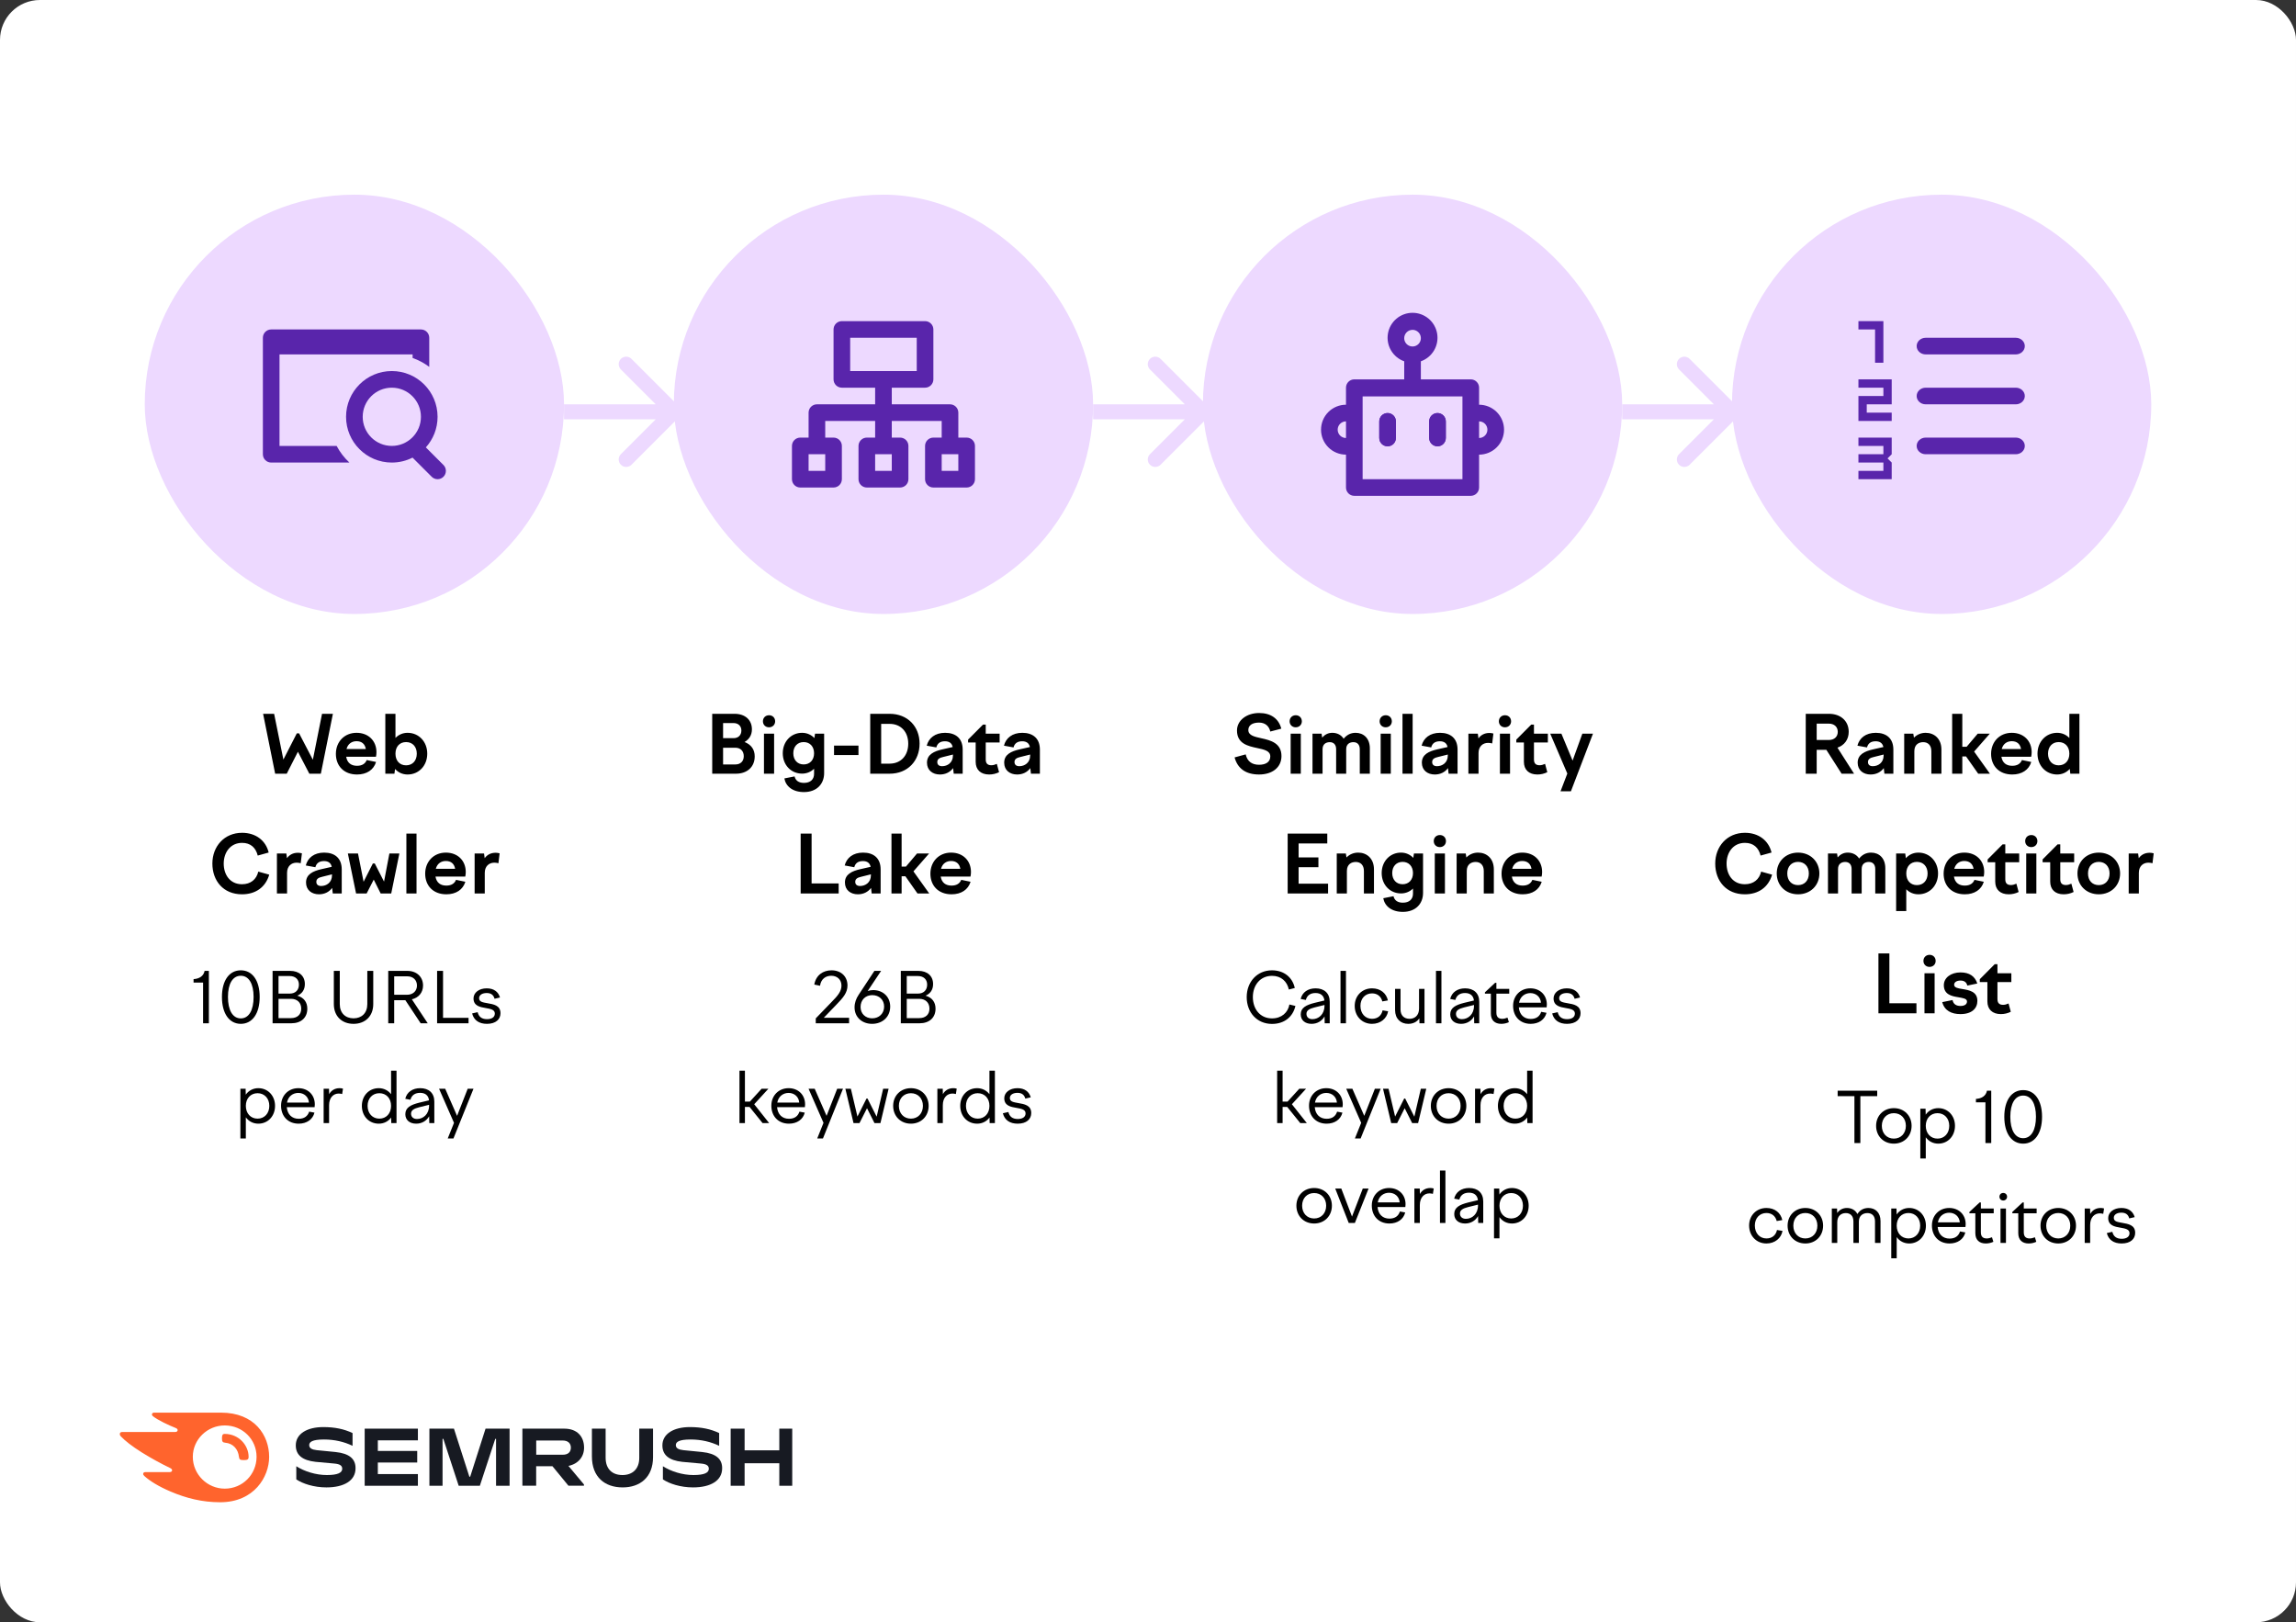 <svg width="460" height="325" viewBox="0 0 460 325" fill="none" xmlns="http://www.w3.org/2000/svg">
<rect x="0" y="0" width="460" height="325" fill="#333333" stroke="none"/>
<rect width="460" height="325" rx="8" fill="white"/>
<g clip-path="url(#clip0_5269_20812)">
<path d="M117.018 290.02C117.018 287.816 115.661 286.21 113.061 286.21H104.661V297.64H107.42V293.74H110.687L113.886 297.64H116.995V297.391L113.886 293.672C115.842 293.276 117.018 291.852 117.018 290.02ZM112.756 291.433H107.431V288.585H112.756C113.739 288.585 114.372 289.105 114.372 290.009C114.372 290.936 113.762 291.433 112.756 291.433Z" fill="#171A22"/>
<path d="M158.722 286.21H156.133V290.552H149.181V286.21H146.388V297.651H149.181V293.14H156.133V297.651H158.722V286.21Z" fill="#171A22"/>
<path d="M97.279 286.21L94.204 295.831H94.035L90.948 286.21H86.031V297.651H88.665V288.257H88.823L91.898 297.651H96.138L99.224 288.257H99.382V297.651H102.095V286.21H97.279Z" fill="#171A22"/>
<path d="M67.23 290.891C66.258 290.789 64.438 290.62 63.466 290.518C62.505 290.416 61.951 290.133 61.951 289.5C61.951 288.89 62.539 288.381 64.913 288.381C67.016 288.381 68.949 288.833 70.633 289.647V287.092C68.949 286.29 67.084 285.894 64.766 285.894C61.51 285.894 59.26 287.251 59.26 289.557C59.26 291.501 60.583 292.564 63.228 292.858C64.189 292.96 65.817 293.107 66.959 293.197C68.203 293.299 68.564 293.683 68.564 294.248C68.564 295.029 67.694 295.503 65.489 295.503C63.251 295.503 60.979 294.768 59.362 293.74V296.374C60.662 297.244 62.901 297.979 65.399 297.979C68.949 297.979 71.232 296.611 71.232 294.158C71.255 292.304 70.034 291.185 67.23 290.891Z" fill="#171A22"/>
<path d="M73.064 286.21V297.651H83.725V295.311H75.698V292.993H83.589V290.676H75.698V288.551H83.725V286.21H73.064Z" fill="#171A22"/>
<path d="M140.679 290.891C139.707 290.789 137.887 290.62 136.915 290.518C135.954 290.416 135.4 290.133 135.4 289.5C135.4 288.89 135.988 288.381 138.362 288.381C140.464 288.381 142.398 288.833 144.082 289.647V287.092C142.398 286.29 140.532 285.894 138.215 285.894C134.959 285.894 132.709 287.251 132.709 289.557C132.709 291.501 134.032 292.564 136.677 292.858C137.638 292.96 139.266 293.107 140.408 293.197C141.651 293.299 142.013 293.683 142.013 294.248C142.013 295.029 141.143 295.503 138.938 295.503C136.7 295.503 134.428 294.768 132.811 293.74V296.374C134.111 297.244 136.349 297.979 138.848 297.979C142.398 297.979 144.681 296.611 144.681 294.158C144.704 292.304 143.483 291.185 140.679 290.891Z" fill="#171A22"/>
<path d="M128.074 286.21V292.066C128.074 294.282 126.729 295.503 124.705 295.503C122.67 295.503 121.336 294.305 121.336 292.033V286.21H118.589V291.773C118.589 295.921 121.178 297.979 124.75 297.979C128.176 297.979 130.833 296.012 130.833 291.908V286.21H128.074Z" fill="#171A22"/>
<path d="M49.809 291.863C49.809 292.417 49.527 292.508 48.826 292.508C48.08 292.508 47.944 292.383 47.865 291.818C47.718 290.382 46.746 289.161 45.118 289.026C44.598 288.98 44.473 288.788 44.473 288.144C44.473 287.545 44.564 287.262 45.027 287.262C47.854 287.273 49.809 289.546 49.809 291.863ZM53.924 291.863C53.924 287.556 51.008 283 44.27 283H30.885C30.613 283 30.444 283.136 30.444 283.384C30.444 283.52 30.546 283.644 30.636 283.712C31.122 284.097 31.846 284.526 32.795 285.001C33.722 285.464 34.446 285.77 35.169 286.064C35.475 286.188 35.588 286.324 35.588 286.493C35.588 286.731 35.418 286.878 35.09 286.878H24.463C24.147 286.878 24 287.081 24 287.285C24 287.454 24.056 287.601 24.203 287.748C25.063 288.653 26.442 289.738 28.443 290.993C30.195 292.089 32.366 293.276 34.095 294.102C34.389 294.237 34.48 294.395 34.48 294.565C34.468 294.757 34.322 294.915 33.982 294.915H29.11C28.839 294.915 28.68 295.062 28.68 295.289C28.68 295.413 28.782 295.571 28.918 295.696C30.026 296.702 31.8 297.798 34.163 298.804C37.317 300.15 40.517 300.952 44.112 300.952C50.929 300.952 53.924 295.854 53.924 291.863ZM45.027 298.228C41.545 298.228 38.629 295.39 38.629 291.852C38.629 288.37 41.534 285.566 45.027 285.566C48.6 285.566 51.403 288.359 51.403 291.852C51.392 295.39 48.6 298.228 45.027 298.228Z" fill="#FF642D"/>
</g>
<rect x="29" y="39" width="84" height="84" rx="42" fill="#EDD9FF"/>
<path d="M56 89.333V71H82.667V71.711C83.874 72.138 84.996 72.745 86 73.499V67.667C86 66.746 85.254 66 84.333 66H54.333C53.413 66 52.667 66.746 52.667 67.667V91C52.667 91.921 53.413 92.667 54.333 92.667H70.002C68.972 91.712 68.104 90.585 67.442 89.333H56Z" fill="#5925AB"/>
<path fill-rule="evenodd" clip-rule="evenodd" d="M69.333 83.5C69.333 78.437 73.437 74.333 78.5 74.333C83.563 74.333 87.667 78.437 87.667 83.5C87.667 85.856 86.778 88.004 85.318 89.627L88.845 93.155C89.496 93.806 89.496 94.861 88.845 95.512C88.194 96.163 87.139 96.163 86.488 95.512L82.651 91.675C81.405 92.309 79.994 92.667 78.5 92.667C73.437 92.667 69.333 88.563 69.333 83.5ZM78.5 77.667C75.278 77.667 72.667 80.278 72.667 83.5C72.667 86.722 75.278 89.333 78.5 89.333C81.722 89.333 84.333 86.722 84.333 83.5C84.333 80.278 81.722 77.667 78.5 77.667Z" fill="#5925AB"/>
<path d="M59.464 146.92H59.928L62.68 152.2L64.52 143H66.696L64.28 155H61.976L59.688 150.6L57.448 155H55.128L52.712 143H54.92L56.776 152.168L59.464 146.92ZM71.534 155.16C68.878 155.16 67.294 153.416 67.294 151.032C67.294 148.6 69.006 146.808 71.438 146.808C73.79 146.808 75.422 148.392 75.422 150.696C75.422 150.984 75.39 151.304 75.326 151.608H69.358C69.566 152.856 70.382 153.416 71.534 153.416C72.59 153.416 73.198 152.952 73.47 152.264L75.342 152.648C74.862 154.232 73.47 155.16 71.534 155.16ZM71.438 148.488C70.51 148.488 69.71 148.984 69.422 150.056H73.294C73.118 149.032 72.462 148.488 71.438 148.488ZM77.199 155V143H79.231V147.832C79.855 147.192 80.687 146.808 81.663 146.808C83.903 146.808 85.599 148.584 85.599 150.984C85.599 153.4 83.903 155.16 81.663 155.16C80.639 155.16 79.775 154.744 79.151 154.056L79.023 155H77.199ZM81.359 148.664C80.063 148.664 79.231 149.592 79.231 150.984C79.231 152.392 80.063 153.32 81.359 153.32C82.655 153.32 83.503 152.392 83.503 150.984C83.503 149.592 82.655 148.664 81.359 148.664ZM42.55 173C42.55 169.576 44.918 166.84 48.502 166.84C51.206 166.84 53.238 168.344 53.83 170.792L51.638 171.4C51.238 169.816 50.214 168.856 48.502 168.856C46.15 168.856 44.822 170.776 44.822 173C44.822 175.24 46.086 177.144 48.486 177.144C50.23 177.144 51.382 176.168 51.75 174.616L53.942 175.224C53.206 177.752 51.206 179.16 48.486 179.16C44.742 179.16 42.55 176.456 42.55 173ZM55.48 179V170.984H57.368L57.496 171.928C57.961 171.272 58.681 170.84 59.688 170.84C59.977 170.84 60.169 170.872 60.489 170.952L60.248 172.936C59.961 172.856 59.672 172.824 59.416 172.824C58.344 172.824 57.513 173.56 57.513 174.856V179H55.48ZM66.673 179L66.545 177.88C65.953 178.68 65.041 179.16 63.905 179.16C62.465 179.16 61.313 178.328 61.313 176.792C61.313 175.144 62.721 174.504 64.417 174.12L66.465 173.656C66.289 172.84 65.729 172.504 64.913 172.504C63.985 172.504 63.393 172.904 63.185 173.736L61.265 173.384C61.649 171.864 62.929 170.808 64.945 170.808C67.073 170.808 68.465 171.928 68.465 174.168V179H66.673ZM63.377 176.664C63.377 177.208 63.745 177.496 64.337 177.496C65.409 177.496 66.513 176.808 66.513 175.352V175.16L64.529 175.656C63.841 175.816 63.377 176.056 63.377 176.664ZM69.693 170.984H71.725L72.845 176.648L74.701 172.984H75.085L76.941 176.616L78.013 170.984H80.013L78.381 179H76.269L74.877 176.216L73.453 179H71.341L69.693 170.984ZM81.418 179V167H83.45V179H81.418ZM89.425 179.16C86.769 179.16 85.185 177.416 85.185 175.032C85.185 172.6 86.897 170.808 89.329 170.808C91.681 170.808 93.313 172.392 93.313 174.696C93.313 174.984 93.281 175.304 93.217 175.608H87.249C87.457 176.856 88.273 177.416 89.425 177.416C90.481 177.416 91.089 176.952 91.361 176.264L93.233 176.648C92.753 178.232 91.361 179.16 89.425 179.16ZM89.329 172.488C88.401 172.488 87.601 172.984 87.313 174.056H91.185C91.009 173.032 90.353 172.488 89.329 172.488ZM95.09 179V170.984H96.978L97.106 171.928C97.57 171.272 98.29 170.84 99.298 170.84C99.586 170.84 99.778 170.872 100.098 170.952L99.858 172.936C99.57 172.856 99.282 172.824 99.026 172.824C97.954 172.824 97.122 173.56 97.122 174.856V179H95.09Z" fill="black"/>
<path d="M40.685 205V196.838H38.781V196.152C39.985 196.082 40.797 195.508 40.993 194.5H41.847V205H40.685ZM48.246 205.112C45.978 205.112 44.466 203.11 44.466 199.722C44.466 196.362 45.978 194.388 48.246 194.388C50.514 194.388 52.026 196.362 52.026 199.722C52.026 203.11 50.514 205.112 48.246 205.112ZM48.246 195.48C46.622 195.48 45.67 197.076 45.67 199.722C45.67 202.396 46.622 204.02 48.246 204.02C49.856 204.02 50.808 202.396 50.808 199.722C50.808 197.076 49.856 195.48 48.246 195.48ZM54.611 205V194.5H58.125C59.917 194.5 61.079 195.508 61.079 197.146C61.079 198.294 60.505 199.078 59.567 199.47C60.869 199.834 61.569 200.758 61.569 202.074C61.569 203.88 60.323 205 58.363 205H54.611ZM58.041 195.536H55.801V199.05H58.083C59.189 199.05 59.889 198.336 59.889 197.258C59.889 196.208 59.175 195.536 58.041 195.536ZM58.293 200.1H55.801V203.964H58.307C59.567 203.964 60.351 203.25 60.351 202.074C60.351 200.87 59.553 200.1 58.293 200.1ZM70.832 204.006C72.456 204.006 73.59 202.956 73.59 201.164V194.5H74.78V201.15C74.78 203.6 73.142 205.112 70.832 205.112C68.508 205.112 66.884 203.6 66.884 201.15V194.5H68.074V201.164C68.074 202.956 69.208 204.006 70.832 204.006ZM77.784 205V194.5H81.606C83.469 194.5 84.757 195.69 84.757 197.44C84.757 198.882 83.819 199.904 82.516 200.198L85.695 205H84.281L81.215 200.38H78.975V205H77.784ZM81.593 195.592H78.975V199.288H81.537C82.74 199.288 83.538 198.532 83.538 197.44C83.538 196.334 82.769 195.592 81.593 195.592ZM87.573 205V194.5H88.763V203.908H93.874V205H87.573ZM97.556 205.112C95.988 205.112 94.938 204.398 94.588 203.026L95.694 202.774C95.918 203.684 96.506 204.174 97.57 204.174C98.466 204.174 99.138 203.81 99.138 203.054C99.138 202.256 98.27 202.116 97.318 201.948C96.156 201.752 94.868 201.514 94.868 200.016C94.868 198.868 95.96 198 97.514 198C98.9 198 99.838 198.658 100.174 199.834L99.082 200.086C98.872 199.302 98.354 198.938 97.514 198.938C96.618 198.938 95.988 199.33 95.988 199.974C95.988 200.73 96.772 200.814 97.682 200.982C98.872 201.192 100.272 201.402 100.272 202.984C100.272 204.202 99.334 205.112 97.556 205.112ZM48.161 218.112H49.211L49.239 219.302C49.813 218.49 50.695 218 51.759 218C53.663 218 55.105 219.498 55.105 221.542C55.105 223.614 53.663 225.112 51.759 225.112C50.709 225.112 49.827 224.636 49.253 223.838V228.08H48.161V218.112ZM51.605 219.008C50.219 219.008 49.253 220.044 49.253 221.542C49.253 223.054 50.219 224.104 51.605 224.104C52.977 224.104 53.957 223.054 53.957 221.542C53.957 220.044 52.977 219.008 51.605 219.008ZM59.838 225.112C57.682 225.112 56.31 223.6 56.31 221.514C56.31 219.484 57.766 218 59.768 218C61.7 218 63.072 219.33 63.072 221.248C63.072 221.416 63.044 221.626 63.03 221.808H57.458C57.584 223.264 58.494 224.132 59.838 224.132C60.986 224.132 61.658 223.586 61.938 222.704L63.002 222.9C62.666 224.258 61.462 225.112 59.838 225.112ZM59.768 218.952C58.662 218.952 57.724 219.652 57.5 220.884H61.896C61.812 219.736 60.93 218.952 59.768 218.952ZM64.84 225V218.112H65.918L65.946 219.204C66.338 218.476 67.066 218 68.032 218C68.27 218 68.466 218.028 68.718 218.098L68.55 219.176C68.298 219.106 68.074 219.078 67.85 219.078C66.814 219.078 65.932 219.876 65.932 221.416V225H64.84ZM79.442 225H78.391L78.364 223.88C77.79 224.65 76.921 225.112 75.885 225.112C73.939 225.112 72.498 223.614 72.498 221.542C72.498 219.498 73.939 218 75.885 218C76.907 218 77.775 218.462 78.35 219.204V214.5H79.442V225ZM75.998 219.008C74.626 219.008 73.645 220.044 73.645 221.542C73.645 223.054 74.626 224.104 75.998 224.104C77.397 224.104 78.35 223.054 78.35 221.542C78.35 220.044 77.397 219.008 75.998 219.008ZM86.009 225L85.981 223.628C85.435 224.566 84.497 225.112 83.377 225.112C82.075 225.112 81.207 224.384 81.207 223.208C81.207 221.878 82.313 221.332 83.965 220.912L85.953 220.436C85.841 219.428 85.169 218.938 84.175 218.938C83.167 218.938 82.481 219.386 82.229 220.324L81.193 220.128C81.515 218.798 82.635 218 84.189 218C85.925 218 87.017 218.98 87.017 220.688V225H86.009ZM82.355 223.11C82.355 223.74 82.789 224.174 83.545 224.174C84.777 224.174 85.967 223.222 85.967 221.486V221.332L83.979 221.822C82.929 222.088 82.355 222.424 82.355 223.11ZM87.963 218.112H89.195L91.575 223.544L93.703 218.112H94.865L90.847 228.08H89.699L90.959 224.944L87.963 218.112Z" fill="black"/>
<rect x="135" y="39" width="84" height="84" rx="42" fill="#EDD9FF"/>
<path d="M193.667 87.667H192V82.667C192 82.225 191.824 81.801 191.512 81.488C191.199 81.176 190.775 81 190.333 81H178.667V77.667H185.333C185.775 77.667 186.199 77.491 186.512 77.179C186.824 76.866 187 76.442 187 76V66C187 65.558 186.824 65.134 186.512 64.822C186.199 64.509 185.775 64.334 185.333 64.334H168.667C168.225 64.334 167.801 64.509 167.488 64.822C167.176 65.134 167 65.558 167 66V76C167 76.442 167.176 76.866 167.488 77.179C167.801 77.491 168.225 77.667 168.667 77.667H175.333V81H163.667C163.225 81 162.801 81.176 162.488 81.488C162.176 81.801 162 82.225 162 82.667V87.667H160.333C159.891 87.667 159.467 87.842 159.155 88.155C158.842 88.468 158.667 88.891 158.667 89.334V96C158.667 96.442 158.842 96.866 159.155 97.179C159.467 97.491 159.891 97.667 160.333 97.667H167C167.442 97.667 167.866 97.491 168.179 97.179C168.491 96.866 168.667 96.442 168.667 96V89.334C168.667 88.891 168.491 88.468 168.179 88.155C167.866 87.842 167.442 87.667 167 87.667H165.333V84.334H175.333V87.667H173.667C173.225 87.667 172.801 87.842 172.488 88.155C172.176 88.468 172 88.891 172 89.334V96C172 96.442 172.176 96.866 172.488 97.179C172.801 97.491 173.225 97.667 173.667 97.667H180.333C180.775 97.667 181.199 97.491 181.512 97.179C181.824 96.866 182 96.442 182 96V89.334C182 88.891 181.824 88.468 181.512 88.155C181.199 87.842 180.775 87.667 180.333 87.667H178.667V84.334H188.667V87.667H187C186.558 87.667 186.134 87.842 185.822 88.155C185.509 88.468 185.333 88.891 185.333 89.334V96C185.333 96.442 185.509 96.866 185.822 97.179C186.134 97.491 186.558 97.667 187 97.667H193.667C194.109 97.667 194.533 97.491 194.845 97.179C195.158 96.866 195.333 96.442 195.333 96V89.334C195.333 88.891 195.158 88.468 194.845 88.155C194.533 87.842 194.109 87.667 193.667 87.667ZM170.333 67.667H183.667V74.334H170.333V67.667ZM165.333 94.334H162V91H165.333V94.334ZM178.667 94.334H175.333V91H178.667V94.334ZM192 94.334H188.667V91H192V94.334Z" fill="#5925AB"/>
<path d="M142.693 155V143H147.173C149.269 143 150.645 144.216 150.645 146.104C150.645 147.272 150.101 148.104 149.173 148.648C150.517 149.176 151.205 150.168 151.205 151.528C151.205 153.64 149.701 155 147.445 155H142.693ZM146.981 144.856H144.869V147.88H146.981C147.909 147.88 148.533 147.288 148.533 146.344C148.533 145.448 147.909 144.856 146.981 144.856ZM147.349 149.8H144.869V153.144H147.349C148.357 153.144 149.013 152.504 149.013 151.496C149.013 150.456 148.357 149.8 147.349 149.8ZM152.851 144.504C152.851 143.8 153.363 143.288 154.083 143.288C154.787 143.288 155.299 143.8 155.299 144.504C155.299 145.192 154.787 145.704 154.067 145.704C153.363 145.704 152.851 145.192 152.851 144.504ZM153.059 155V146.984H155.091V155H153.059ZM156.826 150.904C156.826 148.552 158.49 146.808 160.698 146.808C161.69 146.808 162.538 147.208 163.162 147.864L163.29 146.984H165.114V154.872C165.114 157.048 163.642 158.68 161.066 158.68C158.778 158.68 157.418 157.496 157.146 155.944L159.194 155.544C159.386 156.376 160.026 156.84 161.066 156.84C162.362 156.84 163.098 156.152 163.098 155.016V154.008C162.474 154.616 161.658 154.984 160.698 154.984C158.49 154.984 156.826 153.256 156.826 150.904ZM158.938 150.904C158.938 152.248 159.77 153.144 161.018 153.144C162.266 153.144 163.098 152.248 163.098 150.904C163.098 149.56 162.266 148.664 161.018 148.664C159.77 148.664 158.938 149.56 158.938 150.904ZM167.097 151.256V149.368H171.993V151.256H167.097ZM174.349 155V143H178.237C181.837 143 184.237 145.544 184.237 148.968C184.237 152.44 181.837 155 178.237 155H174.349ZM178.237 145.016H176.541V152.984H178.237C180.477 152.984 181.965 151.384 181.965 148.984C181.965 146.6 180.477 145.016 178.237 145.016ZM191.079 155L190.951 153.88C190.359 154.68 189.447 155.16 188.311 155.16C186.871 155.16 185.719 154.328 185.719 152.792C185.719 151.144 187.127 150.504 188.823 150.12L190.871 149.656C190.695 148.84 190.135 148.504 189.319 148.504C188.391 148.504 187.799 148.904 187.591 149.736L185.671 149.384C186.055 147.864 187.335 146.808 189.351 146.808C191.479 146.808 192.871 147.928 192.871 150.168V155H191.079ZM187.783 152.664C187.783 153.208 188.151 153.496 188.743 153.496C189.815 153.496 190.919 152.808 190.919 151.352V151.16L188.935 151.656C188.247 151.816 187.783 152.056 187.783 152.664ZM193.955 148.168L196.947 145.16H197.491V146.984H200.275V148.744H197.491V152.152C197.491 152.984 197.907 153.304 198.627 153.304C198.979 153.304 199.315 153.208 199.715 153.032L200.163 154.696C199.555 155 198.867 155.16 198.179 155.16C196.483 155.16 195.475 154.216 195.475 152.616V148.744H193.955V148.168ZM206.548 155L206.42 153.88C205.828 154.68 204.916 155.16 203.78 155.16C202.34 155.16 201.188 154.328 201.188 152.792C201.188 151.144 202.596 150.504 204.292 150.12L206.34 149.656C206.164 148.84 205.604 148.504 204.788 148.504C203.86 148.504 203.268 148.904 203.06 149.736L201.14 149.384C201.524 147.864 202.804 146.808 204.82 146.808C206.948 146.808 208.34 147.928 208.34 150.168V155H206.548ZM203.252 152.664C203.252 153.208 203.62 153.496 204.212 153.496C205.284 153.496 206.388 152.808 206.388 151.352V151.16L204.404 151.656C203.716 151.816 203.252 152.056 203.252 152.664ZM160.411 179V167H162.603V176.984H168.027V179H160.411ZM174.641 179L174.513 177.88C173.921 178.68 173.009 179.16 171.873 179.16C170.433 179.16 169.281 178.328 169.281 176.792C169.281 175.144 170.689 174.504 172.385 174.12L174.433 173.656C174.257 172.84 173.697 172.504 172.881 172.504C171.953 172.504 171.361 172.904 171.153 173.736L169.233 173.384C169.617 171.864 170.897 170.808 172.913 170.808C175.041 170.808 176.433 171.928 176.433 174.168V179H174.641ZM171.345 176.664C171.345 177.208 171.713 177.496 172.305 177.496C173.377 177.496 174.481 176.808 174.481 175.352V175.16L172.497 175.656C171.809 175.816 171.345 176.056 171.345 176.664ZM183.726 170.984H186.142L183.006 174.568L186.174 179H183.822L181.39 175.544H180.638V179H178.606V167H180.638V173.608H181.502L183.726 170.984ZM190.644 179.16C187.988 179.16 186.404 177.416 186.404 175.032C186.404 172.6 188.116 170.808 190.548 170.808C192.9 170.808 194.532 172.392 194.532 174.696C194.532 174.984 194.5 175.304 194.436 175.608H188.468C188.676 176.856 189.492 177.416 190.644 177.416C191.7 177.416 192.308 176.952 192.58 176.264L194.452 176.648C193.972 178.232 192.58 179.16 190.644 179.16ZM190.548 172.488C189.62 172.488 188.82 172.984 188.532 174.056H192.404C192.228 173.032 191.572 172.488 190.548 172.488Z" fill="black"/>
<path d="M170.113 203.894V205H163.435V204.02L166.599 200.744C167.831 199.498 168.587 198.602 168.587 197.454C168.587 196.264 167.747 195.48 166.543 195.48C165.493 195.48 164.499 196.054 164.289 197.482L163.141 197.244C163.477 195.34 164.919 194.388 166.599 194.388C168.461 194.388 169.791 195.578 169.791 197.426C169.791 198.882 168.923 199.876 167.537 201.304L165.045 203.894H170.113ZM174.724 205.112C172.736 205.112 171.21 203.81 171.21 201.808C171.21 200.898 171.518 200.058 172.022 199.302L175.186 194.5H176.53L173.842 198.532C174.178 198.42 174.556 198.35 174.934 198.35C176.894 198.35 178.35 199.68 178.35 201.654C178.35 203.726 176.796 205.112 174.724 205.112ZM174.738 204.006C176.124 204.006 177.132 203.04 177.132 201.654C177.132 200.282 176.124 199.358 174.752 199.358C174.094 199.358 173.492 199.596 173.072 200.016C172.638 200.464 172.414 201.052 172.414 201.738C172.414 203.082 173.394 204.006 174.738 204.006ZM180.476 205V194.5H183.99C185.782 194.5 186.944 195.508 186.944 197.146C186.944 198.294 186.37 199.078 185.432 199.47C186.734 199.834 187.434 200.758 187.434 202.074C187.434 203.88 186.188 205 184.228 205H180.476ZM183.906 195.536H181.666V199.05H183.948C185.054 199.05 185.754 198.336 185.754 197.258C185.754 196.208 185.04 195.536 183.906 195.536ZM184.158 200.1H181.666V203.964H184.172C185.432 203.964 186.216 203.25 186.216 202.074C186.216 200.87 185.418 200.1 184.158 200.1ZM152.59 218.112H153.948L151.106 221.22L154.102 225H152.786L150.168 221.752H149.244V225H148.152V214.5H149.244V220.688H150.238L152.59 218.112ZM158.066 225.112C155.91 225.112 154.538 223.6 154.538 221.514C154.538 219.484 155.994 218 157.996 218C159.928 218 161.3 219.33 161.3 221.248C161.3 221.416 161.272 221.626 161.258 221.808H155.686C155.812 223.264 156.722 224.132 158.066 224.132C159.214 224.132 159.886 223.586 160.166 222.704L161.23 222.9C160.894 224.258 159.69 225.112 158.066 225.112ZM157.996 218.952C156.89 218.952 155.952 219.652 155.728 220.884H160.124C160.04 219.736 159.158 218.952 157.996 218.952ZM161.991 218.112H163.223L165.603 223.544L167.731 218.112H168.893L164.875 228.08H163.727L164.987 224.944L161.991 218.112ZM169.365 218.112H170.471L171.787 223.684L173.607 220.072H173.803L175.637 223.712L176.939 218.112H178.031L176.393 225H175.203L173.705 222.018L172.193 225H171.003L169.365 218.112ZM182.498 218C184.556 218 186.054 219.498 186.054 221.542C186.054 223.614 184.556 225.112 182.498 225.112C180.44 225.112 178.942 223.614 178.942 221.542C178.942 219.498 180.44 218 182.498 218ZM182.498 219.008C181.084 219.008 180.09 220.044 180.09 221.542C180.09 223.054 181.084 224.104 182.498 224.104C183.912 224.104 184.906 223.054 184.906 221.542C184.906 220.044 183.912 219.008 182.498 219.008ZM187.8 225V218.112H188.878L188.906 219.204C189.298 218.476 190.026 218 190.992 218C191.23 218 191.426 218.028 191.678 218.098L191.51 219.176C191.258 219.106 191.034 219.078 190.81 219.078C189.774 219.078 188.892 219.876 188.892 221.416V225H187.8ZM199.325 225H198.275L198.247 223.88C197.673 224.65 196.805 225.112 195.769 225.112C193.823 225.112 192.381 223.614 192.381 221.542C192.381 219.498 193.823 218 195.769 218C196.791 218 197.659 218.462 198.233 219.204V214.5H199.325V225ZM195.881 219.008C194.509 219.008 193.529 220.044 193.529 221.542C193.529 223.054 194.509 224.104 195.881 224.104C197.281 224.104 198.233 223.054 198.233 221.542C198.233 220.044 197.281 219.008 195.881 219.008ZM203.891 225.112C202.323 225.112 201.273 224.398 200.923 223.026L202.029 222.774C202.253 223.684 202.841 224.174 203.905 224.174C204.801 224.174 205.473 223.81 205.473 223.054C205.473 222.256 204.605 222.116 203.653 221.948C202.491 221.752 201.203 221.514 201.203 220.016C201.203 218.868 202.295 218 203.849 218C205.235 218 206.173 218.658 206.509 219.834L205.417 220.086C205.207 219.302 204.689 218.938 203.849 218.938C202.953 218.938 202.323 219.33 202.323 219.974C202.323 220.73 203.107 220.814 204.017 220.982C205.207 221.192 206.607 221.402 206.607 222.984C206.607 224.202 205.669 225.112 203.891 225.112Z" fill="black"/>
<rect x="241" y="39" width="84" height="84" rx="42" fill="#EDD9FF"/>
<path d="M276.821 83.235C277.134 82.923 277.558 82.747 278 82.747C278.442 82.747 278.866 82.923 279.179 83.235C279.491 83.548 279.667 83.972 279.667 84.414V87.747C279.667 88.189 279.491 88.613 279.179 88.926C278.866 89.238 278.442 89.414 278 89.414C277.558 89.414 277.134 89.238 276.821 88.926C276.509 88.613 276.333 88.189 276.333 87.747V84.414C276.333 83.972 276.509 83.548 276.821 83.235Z" fill="#5925AB"/>
<path d="M286.821 83.235C287.134 82.923 287.558 82.747 288 82.747C288.442 82.747 288.866 82.923 289.178 83.235C289.491 83.548 289.667 83.972 289.667 84.414V87.747C289.667 88.189 289.491 88.613 289.178 88.926C288.866 89.238 288.442 89.414 288 89.414C287.558 89.414 287.134 89.238 286.821 88.926C286.509 88.613 286.333 88.189 286.333 87.747V84.414C286.333 83.972 286.509 83.548 286.821 83.235Z" fill="#5925AB"/>
<path fill-rule="evenodd" clip-rule="evenodd" d="M296.333 81.081C297.659 81.081 298.931 81.607 299.869 82.545C300.807 83.483 301.333 84.754 301.333 86.081C301.333 87.407 300.807 88.678 299.869 89.616C298.931 90.554 297.659 91.081 296.333 91.081V97.666C296.333 98.587 295.587 99.333 294.667 99.333H271.333C270.413 99.333 269.667 98.587 269.667 97.666V91.081C268.341 91.081 267.069 90.554 266.131 89.616C265.193 88.678 264.667 87.407 264.667 86.081C264.667 84.754 265.193 83.483 266.131 82.545C267.069 81.607 268.341 81.081 269.667 81.081V77.666C269.667 76.746 270.413 76 271.333 76H281.333V72.38C280.221 71.987 279.284 71.214 278.687 70.196C278.09 69.179 277.873 67.984 278.072 66.821C278.271 65.659 278.875 64.604 279.777 63.844C280.679 63.084 281.821 62.666 283 62.666C284.179 62.666 285.321 63.084 286.223 63.844C287.125 64.604 287.729 65.659 287.928 66.821C288.127 67.984 287.91 69.179 287.313 70.196C286.716 71.214 285.779 71.987 284.667 72.38V76H294.667C295.587 76 296.333 76.746 296.333 77.666V81.081ZM297.512 87.259C297.199 87.572 296.775 87.747 296.333 87.747V84.414C296.775 84.414 297.199 84.59 297.512 84.902C297.824 85.215 298 85.638 298 86.081C298 86.523 297.824 86.947 297.512 87.259ZM269.667 87.747V84.414C269.225 84.414 268.801 84.59 268.488 84.902C268.176 85.215 268 85.638 268 86.081C268 86.523 268.176 86.947 268.488 87.259C268.801 87.572 269.225 87.747 269.667 87.747ZM283 66.081C283.33 66.081 283.652 66.178 283.926 66.361C284.2 66.545 284.414 66.805 284.54 67.109C284.666 67.414 284.699 67.749 284.635 68.072C284.57 68.396 284.412 68.693 284.179 68.926C283.945 69.159 283.648 69.317 283.325 69.382C283.002 69.446 282.667 69.413 282.362 69.287C282.058 69.161 281.797 68.947 281.614 68.673C281.431 68.399 281.333 68.077 281.333 67.747C281.333 67.305 281.509 66.881 281.821 66.569C282.134 66.256 282.558 66.081 283 66.081ZM293 96H273V79.414H293V96Z" fill="#5925AB"/>
<path fill-rule="evenodd" clip-rule="evenodd" d="M278 82.747C277.558 82.747 277.134 82.923 276.821 83.235C276.509 83.548 276.333 83.972 276.333 84.414V87.747C276.333 88.189 276.509 88.613 276.821 88.926C277.134 89.238 277.558 89.414 278 89.414C278.442 89.414 278.866 89.238 279.179 88.926C279.491 88.613 279.667 88.189 279.667 87.747V84.414C279.667 83.972 279.491 83.548 279.179 83.235C278.866 82.923 278.442 82.747 278 82.747ZM288 82.747C287.558 82.747 287.134 82.923 286.821 83.235C286.509 83.548 286.333 83.972 286.333 84.414V87.747C286.333 88.189 286.509 88.613 286.821 88.926C287.134 89.238 287.558 89.414 288 89.414C288.442 89.414 288.866 89.238 289.178 88.926C289.491 88.613 289.667 88.189 289.667 87.747V84.414C289.667 83.972 289.491 83.548 289.178 83.235C288.866 82.923 288.442 82.747 288 82.747Z" fill="#5925AB"/>
<path d="M256.709 145.976L254.501 146.552C254.261 145.464 253.477 144.76 252.245 144.76C250.885 144.76 250.101 145.32 250.101 146.248C250.101 147.352 251.349 147.592 252.757 147.912C254.613 148.312 256.741 148.904 256.741 151.464C256.741 153.736 254.917 155.16 252.245 155.16C249.557 155.16 247.941 153.928 247.349 151.736L249.573 151.128C249.909 152.6 250.885 153.208 252.261 153.208C253.509 153.208 254.501 152.712 254.501 151.544C254.501 150.408 253.285 150.168 251.893 149.864C250.021 149.464 247.829 148.984 247.829 146.344C247.829 144.296 249.797 142.84 252.261 142.84C254.613 142.84 256.181 143.96 256.709 145.976ZM258.374 144.504C258.374 143.8 258.886 143.288 259.606 143.288C260.31 143.288 260.822 143.8 260.822 144.504C260.822 145.192 260.31 145.704 259.59 145.704C258.886 145.704 258.374 145.192 258.374 144.504ZM258.582 155V146.984H260.614V155H258.582ZM262.957 155V146.984H264.781L264.893 147.768C265.405 147.192 266.045 146.808 266.925 146.808C267.869 146.808 268.701 147.208 269.197 147.992C269.773 147.288 270.525 146.808 271.597 146.808C273.165 146.808 274.445 147.88 274.445 149.928V155H272.429V150.088C272.429 149.16 271.917 148.68 271.149 148.68C270.429 148.68 269.709 149.032 269.709 150.088V155H267.693V150.088C267.693 149.16 267.181 148.68 266.413 148.68C265.709 148.68 264.973 149.032 264.973 150.088V155H262.957ZM276.405 144.504C276.405 143.8 276.917 143.288 277.637 143.288C278.341 143.288 278.853 143.8 278.853 144.504C278.853 145.192 278.341 145.704 277.621 145.704C276.917 145.704 276.405 145.192 276.405 144.504ZM276.613 155V146.984H278.645V155H276.613ZM280.988 155V143H283.02V155H280.988ZM290.227 155L290.099 153.88C289.507 154.68 288.595 155.16 287.459 155.16C286.019 155.16 284.867 154.328 284.867 152.792C284.867 151.144 286.275 150.504 287.971 150.12L290.019 149.656C289.843 148.84 289.283 148.504 288.467 148.504C287.539 148.504 286.947 148.904 286.739 149.736L284.819 149.384C285.203 147.864 286.483 146.808 288.499 146.808C290.627 146.808 292.019 147.928 292.019 150.168V155H290.227ZM286.931 152.664C286.931 153.208 287.299 153.496 287.891 153.496C288.963 153.496 290.067 152.808 290.067 151.352V151.16L288.083 151.656C287.395 151.816 286.931 152.056 286.931 152.664ZM294.191 155V146.984H296.079L296.207 147.928C296.671 147.272 297.391 146.84 298.399 146.84C298.687 146.84 298.879 146.872 299.199 146.952L298.959 148.936C298.671 148.856 298.383 148.824 298.127 148.824C297.055 148.824 296.223 149.56 296.223 150.856V155H294.191ZM300.296 144.504C300.296 143.8 300.808 143.288 301.528 143.288C302.232 143.288 302.744 143.8 302.744 144.504C302.744 145.192 302.232 145.704 301.512 145.704C300.808 145.704 300.296 145.192 300.296 144.504ZM300.504 155V146.984H302.536V155H300.504ZM303.791 148.168L306.783 145.16H307.327V146.984H310.111V148.744H307.327V152.152C307.327 152.984 307.743 153.304 308.463 153.304C308.815 153.304 309.151 153.208 309.551 153.032L309.999 154.696C309.391 155 308.703 155.16 308.015 155.16C306.319 155.16 305.311 154.216 305.311 152.616V148.744H303.791V148.168ZM310.587 146.984H312.827L315.067 152.376L317.019 146.984H319.147L314.731 158.52H312.651L314.011 154.968L310.587 146.984ZM257.982 179V167H265.918V168.968H260.174V171.768H264.142V173.736H260.174V177.032H266.078V179H257.982ZM267.816 179V170.984H269.64L269.768 171.784C270.392 171.144 271.208 170.808 272.12 170.808C273.816 170.808 275.272 171.96 275.272 174.168V179H273.256V174.488C273.256 173.288 272.568 172.68 271.624 172.68C270.776 172.68 269.848 173.128 269.848 174.488V179H267.816ZM276.818 174.904C276.818 172.552 278.482 170.808 280.69 170.808C281.682 170.808 282.53 171.208 283.154 171.864L283.282 170.984H285.106V178.872C285.106 181.048 283.634 182.68 281.058 182.68C278.77 182.68 277.41 181.496 277.138 179.944L279.186 179.544C279.378 180.376 280.018 180.84 281.058 180.84C282.354 180.84 283.09 180.152 283.09 179.016V178.008C282.466 178.616 281.65 178.984 280.69 178.984C278.482 178.984 276.818 177.256 276.818 174.904ZM278.93 174.904C278.93 176.248 279.762 177.144 281.01 177.144C282.258 177.144 283.09 176.248 283.09 174.904C283.09 173.56 282.258 172.664 281.01 172.664C279.762 172.664 278.93 173.56 278.93 174.904ZM287.249 168.504C287.249 167.8 287.761 167.288 288.481 167.288C289.185 167.288 289.697 167.8 289.697 168.504C289.697 169.192 289.185 169.704 288.465 169.704C287.761 169.704 287.249 169.192 287.249 168.504ZM287.457 179V170.984H289.489V179H287.457ZM291.832 179V170.984H293.656L293.784 171.784C294.408 171.144 295.224 170.808 296.136 170.808C297.832 170.808 299.288 171.96 299.288 174.168V179H297.272V174.488C297.272 173.288 296.584 172.68 295.64 172.68C294.792 172.68 293.864 173.128 293.864 174.488V179H291.832ZM305.073 179.16C302.417 179.16 300.833 177.416 300.833 175.032C300.833 172.6 302.545 170.808 304.977 170.808C307.329 170.808 308.961 172.392 308.961 174.696C308.961 174.984 308.929 175.304 308.865 175.608H302.897C303.105 176.856 303.921 177.416 305.073 177.416C306.129 177.416 306.737 176.952 307.009 176.264L308.881 176.648C308.401 178.232 307.009 179.16 305.073 179.16ZM304.977 172.488C304.049 172.488 303.249 172.984 302.961 174.056H306.833C306.657 173.032 306.001 172.488 304.977 172.488Z" fill="black"/>
<path d="M249.776 199.75C249.776 196.698 251.876 194.388 254.844 194.388C257.252 194.388 258.96 195.816 259.408 197.93L258.218 198.238C257.868 196.614 256.678 195.494 254.844 195.494C252.464 195.494 251.008 197.398 251.008 199.75C251.008 202.116 252.436 204.02 254.844 204.02C256.762 204.02 258.05 202.844 258.33 201.234L259.534 201.528C259.03 203.712 257.322 205.126 254.844 205.126C251.82 205.126 249.776 202.816 249.776 199.75ZM265.401 205L265.373 203.628C264.827 204.566 263.889 205.112 262.769 205.112C261.467 205.112 260.599 204.384 260.599 203.208C260.599 201.878 261.705 201.332 263.357 200.912L265.345 200.436C265.233 199.428 264.561 198.938 263.567 198.938C262.559 198.938 261.873 199.386 261.621 200.324L260.585 200.128C260.907 198.798 262.027 198 263.581 198C265.317 198 266.409 198.98 266.409 200.688V205H265.401ZM261.747 203.11C261.747 203.74 262.181 204.174 262.937 204.174C264.169 204.174 265.359 203.222 265.359 201.486V201.332L263.371 201.822C262.321 202.088 261.747 202.424 261.747 203.11ZM268.569 205V194.5H269.661V205H268.569ZM271.414 201.514C271.414 199.484 272.898 198 274.886 198C276.566 198 277.742 198.966 278.064 200.422L276.944 200.618C276.706 199.638 275.964 199.008 274.886 199.008C273.542 199.008 272.562 200.016 272.562 201.514C272.562 203.054 273.528 204.104 274.886 204.104C276.048 204.104 276.79 203.418 277 202.41L278.106 202.592C277.854 204.034 276.594 205.112 274.886 205.112C272.884 205.112 271.414 203.586 271.414 201.514ZM280.594 198.112V202.242C280.594 203.432 281.308 204.104 282.4 204.104C283.38 204.104 284.304 203.502 284.304 202.046V198.112H285.396V205H284.388L284.36 204.006C283.884 204.734 283.1 205.112 282.134 205.112C280.622 205.112 279.502 204.104 279.502 202.34V198.112H280.594ZM287.696 205V194.5H288.788V205H287.696ZM295.356 205L295.328 203.628C294.782 204.566 293.844 205.112 292.724 205.112C291.422 205.112 290.554 204.384 290.554 203.208C290.554 201.878 291.66 201.332 293.312 200.912L295.3 200.436C295.188 199.428 294.516 198.938 293.522 198.938C292.514 198.938 291.828 199.386 291.576 200.324L290.54 200.128C290.862 198.798 291.982 198 293.536 198C295.272 198 296.364 198.98 296.364 200.688V205H295.356ZM291.702 203.11C291.702 203.74 292.136 204.174 292.892 204.174C294.124 204.174 295.314 203.222 295.314 201.486V201.332L293.326 201.822C292.276 202.088 291.702 202.424 291.702 203.11ZM297.502 198.798L299.546 196.894H299.798V198.112H302.374V199.064H299.798V202.872C299.798 203.726 300.204 204.104 300.974 204.104C301.324 204.104 301.688 204.006 302.024 203.866L302.304 204.776C301.856 204.986 301.324 205.112 300.778 205.112C299.462 205.112 298.692 204.37 298.692 203.054V199.064H297.502V198.798ZM306.674 205.112C304.518 205.112 303.146 203.6 303.146 201.514C303.146 199.484 304.602 198 306.604 198C308.536 198 309.908 199.33 309.908 201.248C309.908 201.416 309.88 201.626 309.866 201.808H304.294C304.42 203.264 305.33 204.132 306.674 204.132C307.822 204.132 308.494 203.586 308.774 202.704L309.838 202.9C309.502 204.258 308.298 205.112 306.674 205.112ZM306.604 198.952C305.498 198.952 304.56 199.652 304.336 200.884H308.732C308.648 199.736 307.766 198.952 306.604 198.952ZM313.944 205.112C312.376 205.112 311.326 204.398 310.976 203.026L312.082 202.774C312.306 203.684 312.894 204.174 313.958 204.174C314.854 204.174 315.526 203.81 315.526 203.054C315.526 202.256 314.658 202.116 313.706 201.948C312.544 201.752 311.256 201.514 311.256 200.016C311.256 198.868 312.348 198 313.902 198C315.288 198 316.226 198.658 316.562 199.834L315.47 200.086C315.26 199.302 314.742 198.938 313.902 198.938C313.006 198.938 312.376 199.33 312.376 199.974C312.376 200.73 313.16 200.814 314.07 200.982C315.26 201.192 316.66 201.402 316.66 202.984C316.66 204.202 315.722 205.112 313.944 205.112ZM260.313 218.112H261.671L258.829 221.22L261.825 225H260.509L257.891 221.752H256.967V225H255.875V214.5H256.967V220.688H257.961L260.313 218.112ZM265.788 225.112C263.632 225.112 262.26 223.6 262.26 221.514C262.26 219.484 263.716 218 265.718 218C267.65 218 269.022 219.33 269.022 221.248C269.022 221.416 268.994 221.626 268.98 221.808H263.408C263.534 223.264 264.444 224.132 265.788 224.132C266.936 224.132 267.608 223.586 267.888 222.704L268.952 222.9C268.616 224.258 267.412 225.112 265.788 225.112ZM265.718 218.952C264.612 218.952 263.674 219.652 263.45 220.884H267.846C267.762 219.736 266.88 218.952 265.718 218.952ZM269.714 218.112H270.946L273.326 223.544L275.454 218.112H276.616L272.598 228.08H271.45L272.71 224.944L269.714 218.112ZM277.087 218.112H278.193L279.509 223.684L281.329 220.072H281.525L283.359 223.712L284.661 218.112H285.753L284.115 225H282.925L281.427 222.018L279.915 225H278.725L277.087 218.112ZM290.221 218C292.279 218 293.776 219.498 293.776 221.542C293.776 223.614 292.279 225.112 290.221 225.112C288.163 225.112 286.665 223.614 286.665 221.542C286.665 219.498 288.163 218 290.221 218ZM290.221 219.008C288.807 219.008 287.812 220.044 287.812 221.542C287.812 223.054 288.807 224.104 290.221 224.104C291.635 224.104 292.629 223.054 292.629 221.542C292.629 220.044 291.635 219.008 290.221 219.008ZM295.523 225V218.112H296.601L296.629 219.204C297.021 218.476 297.749 218 298.715 218C298.953 218 299.149 218.028 299.401 218.098L299.233 219.176C298.981 219.106 298.757 219.078 298.533 219.078C297.497 219.078 296.615 219.876 296.615 221.416V225H295.523ZM307.048 225H305.998L305.97 223.88C305.396 224.65 304.528 225.112 303.492 225.112C301.546 225.112 300.104 223.614 300.104 221.542C300.104 219.498 301.546 218 303.492 218C304.514 218 305.382 218.462 305.956 219.204V214.5H307.048V225ZM303.604 219.008C302.232 219.008 301.252 220.044 301.252 221.542C301.252 223.054 302.232 224.104 303.604 224.104C305.004 224.104 305.956 223.054 305.956 221.542C305.956 220.044 305.004 219.008 303.604 219.008ZM263.287 238C265.345 238 266.843 239.498 266.843 241.542C266.843 243.614 265.345 245.112 263.287 245.112C261.229 245.112 259.731 243.614 259.731 241.542C259.731 239.498 261.229 238 263.287 238ZM263.287 239.008C261.873 239.008 260.879 240.044 260.879 241.542C260.879 243.054 261.873 244.104 263.287 244.104C264.701 244.104 265.695 243.054 265.695 241.542C265.695 240.044 264.701 239.008 263.287 239.008ZM270.214 245L267.512 238.112H268.73L270.872 243.726L273.028 238.112H274.19L271.446 245H270.214ZM278.366 245.112C276.21 245.112 274.838 243.6 274.838 241.514C274.838 239.484 276.294 238 278.296 238C280.228 238 281.6 239.33 281.6 241.248C281.6 241.416 281.572 241.626 281.558 241.808H275.986C276.112 243.264 277.022 244.132 278.366 244.132C279.514 244.132 280.186 243.586 280.466 242.704L281.53 242.9C281.194 244.258 279.99 245.112 278.366 245.112ZM278.296 238.952C277.19 238.952 276.252 239.652 276.028 240.884H280.424C280.34 239.736 279.458 238.952 278.296 238.952ZM283.369 245V238.112H284.447L284.475 239.204C284.867 238.476 285.595 238 286.561 238C286.799 238 286.995 238.028 287.247 238.098L287.079 239.176C286.827 239.106 286.603 239.078 286.379 239.078C285.343 239.078 284.461 239.876 284.461 241.416V245H283.369ZM288.496 245V234.5H289.588V245H288.496ZM296.156 245L296.128 243.628C295.582 244.566 294.644 245.112 293.524 245.112C292.222 245.112 291.354 244.384 291.354 243.208C291.354 241.878 292.46 241.332 294.112 240.912L296.1 240.436C295.988 239.428 295.316 238.938 294.322 238.938C293.314 238.938 292.628 239.386 292.376 240.324L291.34 240.128C291.662 238.798 292.782 238 294.336 238C296.072 238 297.164 238.98 297.164 240.688V245H296.156ZM292.502 243.11C292.502 243.74 292.936 244.174 293.692 244.174C294.924 244.174 296.114 243.222 296.114 241.486V241.332L294.126 241.822C293.076 242.088 292.502 242.424 292.502 243.11ZM299.324 238.112H300.374L300.402 239.302C300.976 238.49 301.858 238 302.922 238C304.826 238 306.268 239.498 306.268 241.542C306.268 243.614 304.826 245.112 302.922 245.112C301.872 245.112 300.99 244.636 300.416 243.838V248.08H299.324V238.112ZM302.768 239.008C301.382 239.008 300.416 240.044 300.416 241.542C300.416 243.054 301.382 244.104 302.768 244.104C304.14 244.104 305.12 243.054 305.12 241.542C305.12 240.044 304.14 239.008 302.768 239.008Z" fill="black"/>
<rect x="347" y="39" width="84" height="84" rx="42" fill="#EDD9FF"/>
<path d="M377.333 72.667H375.667V66H372.333V64.334H377.333V72.667Z" fill="#5925AB"/>
<path d="M372.333 76V77.667H377.333V79.334H372.333V84.334H379V82.667H374V81H379V76H372.333Z" fill="#5925AB"/>
<path d="M372.333 89.334V87.667H379V91L378.167 91.834L379 92.667V96H372.333V94.334H377.333V92.667H372.333V91H377.333V89.334H372.333Z" fill="#5925AB"/>
<path d="M385.806 67.667C384.808 67.667 384 68.413 384 69.334C384 70.254 384.808 71 385.806 71H403.861C404.858 71 405.667 70.254 405.667 69.334C405.667 68.413 404.858 67.667 403.861 67.667H385.806Z" fill="#5925AB"/>
<path d="M385.806 77.667C384.808 77.667 384 78.413 384 79.334C384 80.254 384.808 81 385.806 81H403.861C404.858 81 405.667 80.254 405.667 79.334C405.667 78.413 404.858 77.667 403.861 77.667H385.806Z" fill="#5925AB"/>
<path d="M384 89.334C384 88.413 384.808 87.667 385.806 87.667H403.861C404.858 87.667 405.667 88.413 405.667 89.334C405.667 90.254 404.858 91 403.861 91H385.806C384.808 91 384 90.254 384 89.334Z" fill="#5925AB"/>
<path d="M361.779 155V143H366.435C368.755 143 370.387 144.424 370.387 146.616C370.387 148.2 369.475 149.32 368.131 149.784L371.459 155H368.963L365.907 150.216H363.971V155H361.779ZM366.403 144.968H363.971V148.248H366.403C367.491 148.248 368.195 147.592 368.195 146.616C368.195 145.624 367.491 144.968 366.403 144.968ZM377.54 155L377.412 153.88C376.82 154.68 375.908 155.16 374.772 155.16C373.332 155.16 372.18 154.328 372.18 152.792C372.18 151.144 373.588 150.504 375.284 150.12L377.332 149.656C377.156 148.84 376.596 148.504 375.78 148.504C374.852 148.504 374.26 148.904 374.052 149.736L372.132 149.384C372.516 147.864 373.796 146.808 375.812 146.808C377.94 146.808 379.332 147.928 379.332 150.168V155H377.54ZM374.244 152.664C374.244 153.208 374.612 153.496 375.204 153.496C376.276 153.496 377.38 152.808 377.38 151.352V151.16L375.396 151.656C374.708 151.816 374.244 152.056 374.244 152.664ZM381.504 155V146.984H383.328L383.456 147.784C384.08 147.144 384.896 146.808 385.808 146.808C387.504 146.808 388.96 147.96 388.96 150.168V155H386.944V150.488C386.944 149.288 386.256 148.68 385.312 148.68C384.464 148.68 383.536 149.128 383.536 150.488V155H381.504ZM396.233 146.984H398.649L395.513 150.568L398.681 155H396.329L393.897 151.544H393.145V155H391.113V143H393.145V149.608H394.009L396.233 146.984ZM403.152 155.16C400.496 155.16 398.912 153.416 398.912 151.032C398.912 148.6 400.624 146.808 403.056 146.808C405.408 146.808 407.04 148.392 407.04 150.696C407.04 150.984 407.008 151.304 406.944 151.608H400.976C401.184 152.856 402 153.416 403.152 153.416C404.208 153.416 404.816 152.952 405.088 152.264L406.96 152.648C406.48 154.232 405.088 155.16 403.152 155.16ZM403.056 148.488C402.128 148.488 401.328 148.984 401.04 150.056H404.912C404.736 149.032 404.08 148.488 403.056 148.488ZM416.608 155H414.784L414.672 154.04C414.032 154.744 413.152 155.16 412.144 155.16C409.92 155.16 408.208 153.4 408.208 150.984C408.208 148.584 409.92 146.808 412.144 146.808C413.12 146.808 413.968 147.192 414.592 147.848V143H416.608V155ZM412.448 148.664C411.168 148.664 410.32 149.592 410.32 150.984C410.32 152.392 411.168 153.32 412.448 153.32C413.744 153.32 414.592 152.392 414.592 150.984C414.592 149.592 413.744 148.664 412.448 148.664ZM343.644 173C343.644 169.576 346.012 166.84 349.596 166.84C352.3 166.84 354.332 168.344 354.924 170.792L352.732 171.4C352.332 169.816 351.308 168.856 349.596 168.856C347.244 168.856 345.916 170.776 345.916 173C345.916 175.24 347.18 177.144 349.58 177.144C351.324 177.144 352.476 176.168 352.844 174.616L355.036 175.224C354.3 177.752 352.3 179.16 349.58 179.16C345.836 179.16 343.644 176.456 343.644 173ZM360.238 170.808C362.702 170.808 364.51 172.584 364.51 174.984C364.51 177.4 362.702 179.16 360.238 179.16C357.774 179.16 355.966 177.4 355.966 174.984C355.966 172.584 357.774 170.808 360.238 170.808ZM360.238 172.664C358.926 172.664 358.078 173.592 358.078 174.984C358.078 176.392 358.926 177.32 360.238 177.32C361.534 177.32 362.398 176.392 362.398 174.984C362.398 173.592 361.534 172.664 360.238 172.664ZM366.231 179V170.984H368.055L368.167 171.768C368.679 171.192 369.319 170.808 370.199 170.808C371.143 170.808 371.975 171.208 372.471 171.992C373.047 171.288 373.799 170.808 374.871 170.808C376.439 170.808 377.719 171.88 377.719 173.928V179H375.703V174.088C375.703 173.16 375.191 172.68 374.423 172.68C373.703 172.68 372.983 173.032 372.983 174.088V179H370.967V174.088C370.967 173.16 370.455 172.68 369.687 172.68C368.983 172.68 368.247 173.032 368.247 174.088V179H366.231ZM379.887 170.984H381.711L381.839 171.928C382.463 171.224 383.327 170.808 384.351 170.808C386.591 170.808 388.287 172.584 388.287 174.984C388.287 177.4 386.591 179.16 384.351 179.16C383.375 179.16 382.543 178.792 381.919 178.152V182.52H379.887V170.984ZM384.047 172.664C382.751 172.664 381.919 173.592 381.919 174.984C381.919 176.392 382.751 177.32 384.047 177.32C385.343 177.32 386.191 176.392 386.191 174.984C386.191 173.592 385.343 172.664 384.047 172.664ZM393.644 179.16C390.988 179.16 389.404 177.416 389.404 175.032C389.404 172.6 391.116 170.808 393.548 170.808C395.9 170.808 397.532 172.392 397.532 174.696C397.532 174.984 397.5 175.304 397.436 175.608H391.468C391.676 176.856 392.492 177.416 393.644 177.416C394.7 177.416 395.308 176.952 395.58 176.264L397.452 176.648C396.972 178.232 395.58 179.16 393.644 179.16ZM393.548 172.488C392.62 172.488 391.82 172.984 391.532 174.056H395.404C395.228 173.032 394.572 172.488 393.548 172.488ZM398.221 172.168L401.213 169.16H401.757V170.984H404.541V172.744H401.757V176.152C401.757 176.984 402.173 177.304 402.893 177.304C403.245 177.304 403.581 177.208 403.981 177.032L404.429 178.696C403.821 179 403.133 179.16 402.445 179.16C400.749 179.16 399.741 178.216 399.741 176.616V172.744H398.221V172.168ZM405.741 168.504C405.741 167.8 406.253 167.288 406.973 167.288C407.677 167.288 408.189 167.8 408.189 168.504C408.189 169.192 407.677 169.704 406.957 169.704C406.253 169.704 405.741 169.192 405.741 168.504ZM405.949 179V170.984H407.981V179H405.949ZM409.236 172.168L412.228 169.16H412.772V170.984H415.556V172.744H412.772V176.152C412.772 176.984 413.188 177.304 413.908 177.304C414.26 177.304 414.596 177.208 414.996 177.032L415.444 178.696C414.836 179 414.148 179.16 413.46 179.16C411.764 179.16 410.756 178.216 410.756 176.616V172.744H409.236V172.168ZM420.488 170.808C422.952 170.808 424.76 172.584 424.76 174.984C424.76 177.4 422.952 179.16 420.488 179.16C418.024 179.16 416.216 177.4 416.216 174.984C416.216 172.584 418.024 170.808 420.488 170.808ZM420.488 172.664C419.176 172.664 418.328 173.592 418.328 174.984C418.328 176.392 419.176 177.32 420.488 177.32C421.784 177.32 422.648 176.392 422.648 174.984C422.648 173.592 421.784 172.664 420.488 172.664ZM426.481 179V170.984H428.369L428.497 171.928C428.961 171.272 429.681 170.84 430.689 170.84C430.977 170.84 431.169 170.872 431.489 170.952L431.249 172.936C430.961 172.856 430.673 172.824 430.417 172.824C429.345 172.824 428.513 173.56 428.513 174.856V179H426.481ZM376.341 203V191H378.533V200.984H383.957V203H376.341ZM385.358 192.504C385.358 191.8 385.87 191.288 386.59 191.288C387.294 191.288 387.806 191.8 387.806 192.504C387.806 193.192 387.294 193.704 386.574 193.704C385.87 193.704 385.358 193.192 385.358 192.504ZM385.566 203V194.984H387.598V203H385.566ZM392.773 203.16C390.981 203.16 389.573 202.472 389.125 200.76L391.189 200.344C391.349 201.176 391.941 201.528 392.773 201.528C393.589 201.528 394.085 201.208 394.085 200.632C394.085 200.024 393.221 199.944 392.261 199.768C390.965 199.56 389.445 199.208 389.445 197.368C389.445 195.88 390.853 194.808 392.789 194.808C394.597 194.808 395.685 195.608 396.149 197.032L394.149 197.448C393.989 196.76 393.509 196.44 392.789 196.44C391.989 196.44 391.509 196.792 391.509 197.272C391.509 197.864 392.245 197.992 393.157 198.136C394.501 198.36 396.165 198.632 396.165 200.504C396.165 202.024 395.045 203.16 392.773 203.16ZM396.65 196.168L399.642 193.16H400.186V194.984H402.97V196.744H400.186V200.152C400.186 200.984 400.602 201.304 401.322 201.304C401.674 201.304 402.01 201.208 402.41 201.032L402.858 202.696C402.25 203 401.562 203.16 400.874 203.16C399.178 203.16 398.17 202.216 398.17 200.616V196.744H396.65V196.168Z" fill="black"/>
<path d="M371.531 229V219.592H368.171V218.5H376.095V219.592H372.721V229H371.531ZM379.431 222C381.489 222 382.987 223.498 382.987 225.542C382.987 227.614 381.489 229.112 379.431 229.112C377.373 229.112 375.875 227.614 375.875 225.542C375.875 223.498 377.373 222 379.431 222ZM379.431 223.008C378.017 223.008 377.023 224.044 377.023 225.542C377.023 227.054 378.017 228.104 379.431 228.104C380.845 228.104 381.839 227.054 381.839 225.542C381.839 224.044 380.845 223.008 379.431 223.008ZM384.734 222.112H385.784L385.812 223.302C386.386 222.49 387.268 222 388.332 222C390.236 222 391.678 223.498 391.678 225.542C391.678 227.614 390.236 229.112 388.332 229.112C387.282 229.112 386.4 228.636 385.826 227.838V232.08H384.734V222.112ZM388.178 223.008C386.792 223.008 385.826 224.044 385.826 225.542C385.826 227.054 386.792 228.104 388.178 228.104C389.55 228.104 390.53 227.054 390.53 225.542C390.53 224.044 389.55 223.008 388.178 223.008ZM397.779 229V220.838H395.875V220.152C397.079 220.082 397.891 219.508 398.087 218.5H398.941V229H397.779ZM405.34 229.112C403.072 229.112 401.56 227.11 401.56 223.722C401.56 220.362 403.072 218.388 405.34 218.388C407.608 218.388 409.12 220.362 409.12 223.722C409.12 227.11 407.608 229.112 405.34 229.112ZM405.34 219.48C403.716 219.48 402.764 221.076 402.764 223.722C402.764 226.396 403.716 228.02 405.34 228.02C406.95 228.02 407.902 226.396 407.902 223.722C407.902 221.076 406.95 219.48 405.34 219.48ZM350.432 245.514C350.432 243.484 351.916 242 353.904 242C355.584 242 356.76 242.966 357.082 244.422L355.962 244.618C355.724 243.638 354.982 243.008 353.904 243.008C352.56 243.008 351.58 244.016 351.58 245.514C351.58 247.054 352.546 248.104 353.904 248.104C355.066 248.104 355.808 247.418 356.018 246.41L357.124 246.592C356.872 248.034 355.612 249.112 353.904 249.112C351.902 249.112 350.432 247.586 350.432 245.514ZM361.699 242C363.757 242 365.255 243.498 365.255 245.542C365.255 247.614 363.757 249.112 361.699 249.112C359.641 249.112 358.143 247.614 358.143 245.542C358.143 243.498 359.641 242 361.699 242ZM361.699 243.008C360.285 243.008 359.291 244.044 359.291 245.542C359.291 247.054 360.285 248.104 361.699 248.104C363.113 248.104 364.107 247.054 364.107 245.542C364.107 244.044 363.113 243.008 361.699 243.008ZM367.002 249V242.112H368.052L368.08 243.008C368.5 242.406 369.158 242 370.026 242C370.936 242 371.72 242.406 372.126 243.218C372.56 242.504 373.302 242 374.324 242C375.696 242 376.76 242.882 376.76 244.632V249H375.654V244.688C375.654 243.568 375.038 243.022 374.128 243.022C373.19 243.022 372.42 243.582 372.42 244.73V249H371.328V244.688C371.328 243.568 370.698 243.022 369.802 243.022C368.864 243.022 368.094 243.624 368.094 244.828V249H367.002ZM378.91 242.112H379.96L379.988 243.302C380.562 242.49 381.444 242 382.508 242C384.412 242 385.854 243.498 385.854 245.542C385.854 247.614 384.412 249.112 382.508 249.112C381.458 249.112 380.576 248.636 380.002 247.838V252.08H378.91V242.112ZM382.354 243.008C380.968 243.008 380.002 244.044 380.002 245.542C380.002 247.054 380.968 248.104 382.354 248.104C383.726 248.104 384.706 247.054 384.706 245.542C384.706 244.044 383.726 243.008 382.354 243.008ZM390.587 249.112C388.431 249.112 387.059 247.6 387.059 245.514C387.059 243.484 388.515 242 390.517 242C392.449 242 393.821 243.33 393.821 245.248C393.821 245.416 393.793 245.626 393.779 245.808H388.207C388.333 247.264 389.243 248.132 390.587 248.132C391.735 248.132 392.407 247.586 392.687 246.704L393.751 246.9C393.415 248.258 392.211 249.112 390.587 249.112ZM390.517 242.952C389.411 242.952 388.473 243.652 388.249 244.884H392.645C392.561 243.736 391.679 242.952 390.517 242.952ZM394.567 242.798L396.611 240.894H396.863V242.112H399.439V243.064H396.863V246.872C396.863 247.726 397.269 248.104 398.039 248.104C398.389 248.104 398.753 248.006 399.089 247.866L399.369 248.776C398.921 248.986 398.389 249.112 397.843 249.112C396.527 249.112 395.757 248.37 395.757 247.054V243.064H394.567V242.798ZM400.588 239.746C400.588 239.298 400.91 238.99 401.344 238.99C401.778 238.99 402.114 239.298 402.114 239.746C402.114 240.18 401.778 240.502 401.344 240.502C400.91 240.502 400.588 240.18 400.588 239.746ZM400.798 249V242.112H401.89V249H400.798ZM403.167 242.798L405.211 240.894H405.463V242.112H408.039V243.064H405.463V246.872C405.463 247.726 405.869 248.104 406.639 248.104C406.989 248.104 407.353 248.006 407.689 247.866L407.969 248.776C407.521 248.986 406.989 249.112 406.443 249.112C405.127 249.112 404.357 248.37 404.357 247.054V243.064H403.167V242.798ZM412.367 242C414.425 242 415.923 243.498 415.923 245.542C415.923 247.614 414.425 249.112 412.367 249.112C410.309 249.112 408.811 247.614 408.811 245.542C408.811 243.498 410.309 242 412.367 242ZM412.367 243.008C410.953 243.008 409.959 244.044 409.959 245.542C409.959 247.054 410.953 248.104 412.367 248.104C413.781 248.104 414.775 247.054 414.775 245.542C414.775 244.044 413.781 243.008 412.367 243.008ZM417.669 249V242.112H418.747L418.775 243.204C419.167 242.476 419.895 242 420.861 242C421.099 242 421.295 242.028 421.547 242.098L421.379 243.176C421.127 243.106 420.903 243.078 420.679 243.078C419.643 243.078 418.761 243.876 418.761 245.416V249H417.669ZM425.064 249.112C423.496 249.112 422.446 248.398 422.096 247.026L423.202 246.774C423.426 247.684 424.014 248.174 425.078 248.174C425.974 248.174 426.646 247.81 426.646 247.054C426.646 246.256 425.778 246.116 424.826 245.948C423.664 245.752 422.376 245.514 422.376 244.016C422.376 242.868 423.468 242 425.022 242C426.408 242 427.346 242.658 427.682 243.834L426.59 244.086C426.38 243.302 425.862 242.938 425.022 242.938C424.126 242.938 423.496 243.33 423.496 243.974C423.496 244.73 424.28 244.814 425.19 244.982C426.38 245.192 427.78 245.402 427.78 246.984C427.78 248.202 426.842 249.112 425.064 249.112Z" fill="black"/>
<path d="M242.061 83.561C242.646 82.975 242.646 82.025 242.061 81.439L232.515 71.893C231.929 71.308 230.979 71.308 230.393 71.893C229.808 72.479 229.808 73.429 230.393 74.015L238.879 82.5L230.393 90.985C229.808 91.571 229.808 92.521 230.393 93.107C230.979 93.692 231.929 93.692 232.515 93.107L242.061 83.561ZM219 82.5V84H241V82.5V81H219V82.5Z" fill="#EDD9FF"/>
<path d="M136.061 83.561C136.646 82.975 136.646 82.025 136.061 81.439L126.515 71.893C125.929 71.308 124.979 71.308 124.393 71.893C123.808 72.479 123.808 73.429 124.393 74.015L132.879 82.5L124.393 90.985C123.808 91.571 123.808 92.521 124.393 93.107C124.979 93.692 125.929 93.692 126.515 93.107L136.061 83.561ZM113 82.5V84H135V82.5V81H113V82.5Z" fill="#EDD9FF"/>
<path d="M348.061 83.561C348.646 82.975 348.646 82.025 348.061 81.439L338.515 71.893C337.929 71.308 336.979 71.308 336.393 71.893C335.808 72.479 335.808 73.429 336.393 74.015L344.879 82.5L336.393 90.985C335.808 91.571 335.808 92.521 336.393 93.107C336.979 93.692 337.929 93.692 338.515 93.107L348.061 83.561ZM325 82.5V84H347V82.5V81H325V82.5Z" fill="#EDD9FF"/>
<defs>
<clipPath id="clip0_5269_20812">
<rect width="135.333" height="17.952" fill="white" transform="translate(24 283)"/>
</clipPath>
</defs>
</svg>
